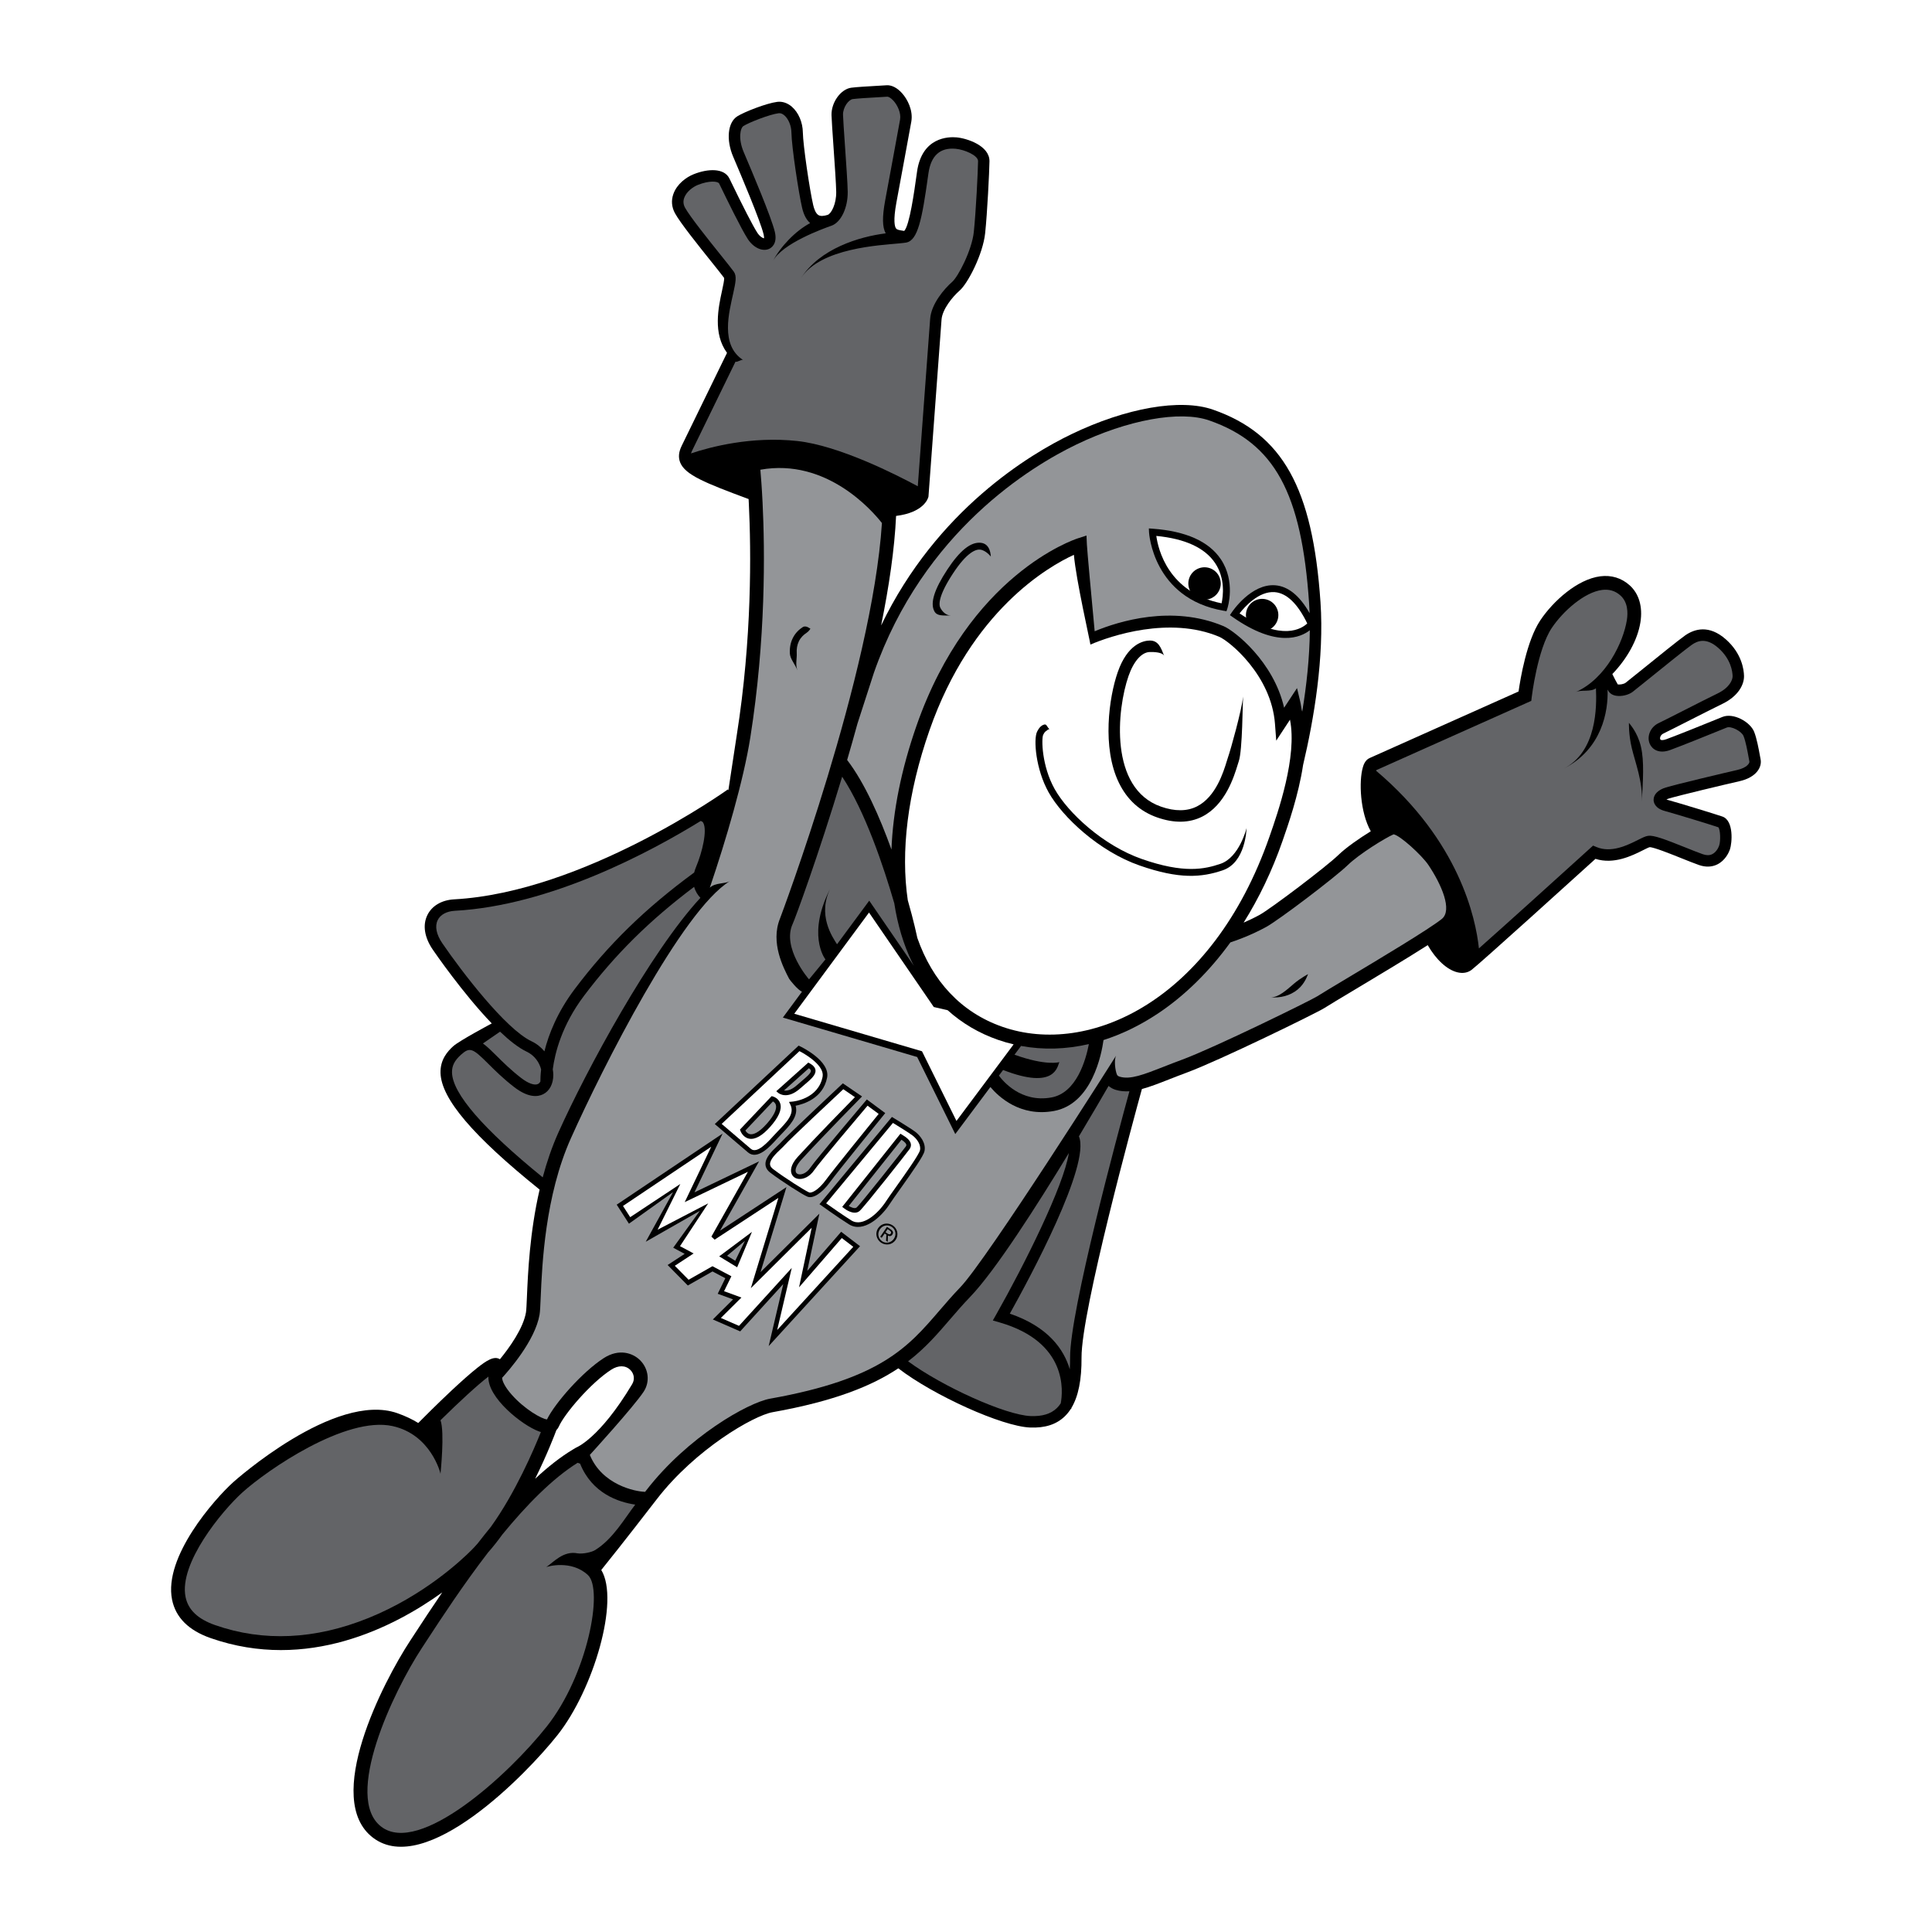 <?xml version="1.0" encoding="utf-8"?>
<!-- Generator: Adobe Illustrator 13.0.0, SVG Export Plug-In . SVG Version: 6.00 Build 14948)  -->
<!DOCTYPE svg PUBLIC "-//W3C//DTD SVG 1.0//EN" "http://www.w3.org/TR/2001/REC-SVG-20010904/DTD/svg10.dtd">
<svg version="1.0" id="Layer_1" xmlns="http://www.w3.org/2000/svg" xmlns:xlink="http://www.w3.org/1999/xlink" x="0px" y="0px"
	 width="192.756px" height="192.756px" viewBox="0 0 192.756 192.756" enable-background="new 0 0 192.756 192.756"
	 xml:space="preserve">
<g>
	<polygon fill-rule="evenodd" clip-rule="evenodd" fill="#FFFFFF" points="0,0 192.756,0 192.756,192.756 0,192.756 0,0 	"/>
	<path fill-rule="evenodd" clip-rule="evenodd" d="M17.168,159.602c0.359,1.777,1.654,3.066,3.848,3.832
		c9.634,3.365,18.284-1.086,23.105-4.557c-1.042,1.521-1.95,2.91-2.673,4.018l-0.511,0.779c-2.74,4.174-8.75,15.842-3.726,19.672
		c5.252,4.002,15.311-6.318,18.42-10.25c3.579-4.523,6.209-13.424,4.358-16.459c0.449-0.555,2.199-2.734,5.564-7.092
		c3.823-4.949,9.622-8.311,11.529-8.65c6.191-1.104,9.919-2.629,12.541-4.377c3.521,2.707,10.343,5.793,13.148,5.906
		c1.492,0.061,2.625-0.305,3.464-1.117c0.224-0.215,0.424-0.465,0.603-0.744l0.036,0.01c0.001-0.006,0.012-0.047,0.026-0.113
		c0.689-1.146,1.021-2.801,1.005-5.02c-0.032-4.621,5.248-23.971,6.022-26.787c0.804-0.215,1.685-0.559,2.694-0.955
		c0.562-0.221,1.145-0.449,1.79-0.688c3.199-1.178,12.966-5.947,13.751-6.455c0.429-0.275,1.549-0.947,2.967-1.795
		c2.333-1.396,5.246-3.141,7.316-4.463c0.83,1.445,1.929,2.462,2.962,2.711c0.539,0.131,1.027,0.046,1.413-0.245
		c0.825-0.623,10.605-9.483,12.36-11.074c1.853,0.583,3.652-0.317,4.755-0.869c0.244-0.123,0.547-0.274,0.65-0.297
		c0.398-0.01,2.143,0.69,3.188,1.109c0.654,0.262,1.271,0.51,1.735,0.672c0.646,0.225,1.27,0.208,1.806-0.051
		c0.843-0.406,1.191-1.248,1.278-1.496c0.219-0.628,0.415-2.883-0.749-3.29c-0.656-0.229-4.4-1.374-5.439-1.656
		c-0.057-0.015-0.103-0.031-0.142-0.045c0.067-0.035,0.155-0.073,0.271-0.107c0.953-0.288,5.58-1.394,7.026-1.721
		c1.673-0.379,2.258-1.402,2.094-2.193c-0.017-0.083-0.041-0.215-0.069-0.369c-0.116-0.641-0.312-1.714-0.573-2.365
		c-0.399-0.992-2.067-1.925-3.162-1.484l-0.587,0.238c-1.208,0.491-3.724,1.512-5.022,1.99c-0.305,0.112-0.55,0.112-0.598,0
		c-0.053-0.125,0.008-0.424,0.319-0.574c0.508-0.245,1.538-0.769,2.63-1.323c1.245-0.632,2.531-1.286,3.247-1.631
		c1.624-0.784,2.183-1.956,2.163-2.792c-0.014-0.627-0.219-2.237-1.81-3.645c-1.682-1.488-3.131-1.04-4.051-0.403
		c-0.591,0.41-2.829,2.217-4.462,3.537c-0.723,0.583-1.347,1.087-1.482,1.19c-0.198,0.15-0.621,0.209-0.791,0.169
		c-0.137-0.225-0.378-0.698-0.542-1.033c1.459-1.515,2.522-3.393,2.803-5.173c0.242-1.539-0.143-2.85-1.085-3.691
		c-0.808-0.722-1.816-1.029-2.916-0.889c-2.3,0.294-4.72,2.488-5.995,4.403c-1.358,2.039-1.988,5.855-2.162,7.089l-14.863,6.642
		l0.03-0.012c-0.482,0.188-0.646,0.742-0.7,0.924c-0.415,1.399-0.279,4.503,0.788,6.393c-1.139,0.7-2.465,1.622-3.249,2.383
		c-1.148,1.117-6.736,5.357-7.867,5.971c-0.551,0.299-1.085,0.551-1.57,0.761c1.532-2.445,2.84-5.168,3.867-8.109
		c0.576-1.651,1.613-4.619,2.065-7.615c1.094-4.629,2.114-10.704,1.737-16.245c-0.776-11.401-3.783-16.788-10.724-19.211
		c-3.237-1.13-8.66-0.188-14.151,2.461c-4.069,1.962-13.397,7.513-18.962,19.072c0.785-3.861,1.342-7.617,1.494-10.93
		c2.738-0.338,3.175-1.714,3.218-1.88l0.013-0.05l0.004-0.051l1.299-17.595c0.073-1.045,1.119-2.311,1.805-2.907
		c0.826-0.718,2.327-3.63,2.547-5.726c0.216-2.042,0.416-6.135,0.431-7.17c0.021-1.562-2.243-2.294-3.279-2.389
		c-0.804-0.073-3.465-0.042-3.951,3.444l-0.029,0.211c-0.252,1.808-0.713,5.115-1.246,5.679c-0.065-0.011-0.129-0.021-0.192-0.031
		c-0.369-0.059-0.54-0.097-0.629-0.223c-0.128-0.182-0.294-0.756,0.038-2.57l0.816-4.407l0.674-3.678
		c0.193-1.121-0.381-2.231-0.933-2.842c-0.487-0.539-1.036-0.817-1.544-0.782l-0.994,0.06c-0.921,0.053-1.964,0.112-2.515,0.183
		c-1.045,0.134-2.005,1.46-1.976,2.729c0.01,0.439,0.096,1.678,0.195,3.112c0.124,1.789,0.265,3.817,0.274,4.555
		c0.016,1.207-0.491,2.16-0.848,2.291c-0.418,0.131-0.717,0.14-0.915,0.028c-0.283-0.161-0.444-0.625-0.529-0.987
		c-0.353-1.501-1.021-6.024-1.037-7.269c-0.013-1.003-0.433-1.984-1.095-2.56c-0.437-0.379-0.958-0.552-1.467-0.486
		c-1.088,0.14-3.274,1-3.975,1.439c-0.958,0.601-1.136,2.334-0.415,4.032l0.058,0.135c0.658,1.549,2.662,6.263,2.983,7.627
		c0.048,0.205,0.044,0.323,0.035,0.382c-0.134-0.025-0.421-0.18-0.666-0.558c-0.444-0.687-1.431-2.605-2.78-5.402
		c-0.522-1.084-2.176-0.998-3.583-0.431c-0.74,0.298-1.657,0.972-2.013,1.968c-0.23,0.646-0.174,1.311,0.163,1.925
		c0.526,0.958,2.338,3.221,3.662,4.874c0.56,0.699,1.043,1.303,1.239,1.572c0.027,0.194-0.102,0.789-0.208,1.272
		c-0.364,1.674-0.929,4.268,0.496,6.206l-4.527,9.284c-0.298,0.612-0.346,1.153-0.146,1.651c0.496,1.236,2.465,2.035,6.827,3.651
		c0.008,0.145,0.015,0.292,0.023,0.445c0.117,2.384,0.197,5.749,0.058,9.725c-0.14,3.975-0.5,8.562-1.263,13.389
		c-0.253,1.603-0.524,3.498-0.836,5.493l-0.056-0.078c-0.143,0.103-14.37,10.256-27.302,10.963c-1.24,0.068-2.212,0.638-2.669,1.562
		c-0.494,1.002-0.302,2.232,0.542,3.465c0.167,0.244,2.996,4.36,5.878,7.354c0,0-3.217,1.711-3.839,2.268
		c-0.565,0.508-1.312,1.338-1.274,2.672c0.073,2.566,3.218,6.27,9.888,11.637c-0.993,4.287-1.167,8.373-1.267,10.711
		c-0.031,0.736-0.056,1.316-0.095,1.543c-0.276,1.604-1.65,3.512-2.598,4.674c-0.592-0.381-1.392,0.176-2.229,0.834
		c-0.673,0.531-1.559,1.311-2.632,2.316c-1.37,1.285-2.707,2.623-3.287,3.209c-0.585-0.361-1.276-0.695-2.099-0.984
		c-6.24-2.178-16.268,6.805-16.369,6.896C21.408,149.564,16.302,155.322,17.168,159.602L17.168,159.602z"/>
	<path fill-rule="evenodd" clip-rule="evenodd" fill="#636467" d="M49.89,102.93c0.93,0.887,1.84,1.605,2.64,1.986
		c0.823,0.389,1.291,1.105,1.458,1.783c-0.062,0.537-0.074,0.949-0.073,1.203c-0.062,0.113-0.142,0.199-0.237,0.246
		c-0.347,0.172-0.979-0.053-1.689-0.602c-1.042-0.807-1.832-1.592-2.465-2.223c-0.469-0.467-0.905-0.9-1.342-1.217L49.89,102.93
		L49.89,102.93z"/>
	<path fill-rule="evenodd" clip-rule="evenodd" fill="#636467" d="M69.425,86.551c-0.073,0.173-0.125,0.339-0.167,0.501
		c-4.875,3.577-8.567,7.177-11.909,11.614c-1.744,2.314-2.607,4.52-3.032,6.227c-0.333-0.402-0.762-0.756-1.297-1.01
		c-2.583-1.225-6.944-6.928-8.889-9.772c-0.6-0.877-0.764-1.699-0.46-2.314c0.268-0.544,0.89-0.882,1.706-0.927
		c9.552-0.522,19.506-5.863,24.554-8.974l-0.005,0.024c0.101,0.021,0.177,0.061,0.247,0.193
		C70.562,82.854,70.099,84.951,69.425,86.551L69.425,86.551z"/>
	<path fill-rule="evenodd" clip-rule="evenodd" fill="#636467" d="M69.88,89.576c-4.988,5.388-11.362,17.157-14.169,23.417
		c-0.651,1.453-1.162,2.965-1.564,4.471c-5.946-4.834-8.991-8.346-9.05-10.447c-0.019-0.672,0.249-1.207,0.895-1.787
		c0.896-0.805,1.177-0.637,2.725,0.904c0.657,0.654,1.474,1.469,2.573,2.318c1.407,1.086,2.352,0.992,2.897,0.721
		c0.644-0.32,1.024-1.049,1.016-1.949c-0.001-0.174-0.021-0.355-0.053-0.539c0.209-1.609,0.898-4.389,3.113-7.33
		c3.115-4.134,6.543-7.53,10.99-10.874C69.382,88.944,69.626,89.313,69.88,89.576L69.88,89.576z"/>
	<path fill-rule="evenodd" clip-rule="evenodd" fill="#636467" d="M79.544,44c-4.561-0.492-8.632,0.577-10.608,1.238
		c0.023-0.073,0.056-0.155,0.102-0.25l4.345-8.911c0.142,0.113,0.6-0.259,0.763-0.155c-2.321-1.483-1.396-4.803-0.987-6.68
		c0.229-1.054,0.368-1.69,0.056-2.131c-0.192-0.273-0.687-0.89-1.312-1.671c-1.225-1.528-3.074-3.838-3.552-4.709
		c-0.18-0.328-0.209-0.652-0.088-0.99c0.214-0.599,0.838-1.081,1.363-1.292c1.12-0.451,2.007-0.38,2.126-0.133
		c0.793,1.644,2.217,4.548,2.85,5.526c0.557,0.861,1.444,1.281,2.111,0.997c0.211-0.09,0.88-0.479,0.592-1.704
		c-0.343-1.459-2.305-6.076-3.043-7.813l-0.057-0.135c-0.589-1.385-0.337-2.424-0.031-2.616c0.578-0.362,2.608-1.158,3.513-1.274
		c0.187-0.024,0.379,0.049,0.571,0.216c0.412,0.357,0.693,1.045,0.702,1.711c0.018,1.415,0.728,6.071,1.067,7.516
		c0.164,0.697,0.428,1.196,0.801,1.519c-1.493,0.797-2.958,2.349-3.721,3.797c0.932-1.769,4.984-3.232,5.854-3.539
		c0.941-0.332,1.636-1.787,1.615-3.386c-0.009-0.77-0.151-2.815-0.276-4.619c-0.094-1.361-0.183-2.646-0.193-3.06
		c-0.017-0.727,0.546-1.513,0.978-1.568c0.511-0.066,1.578-0.127,2.435-0.176l1.007-0.061c0.094-0.006,0.336,0.097,0.617,0.408
		c0.396,0.438,0.77,1.214,0.655,1.88l-0.672,3.663l-0.816,4.411c-0.301,1.644-0.287,2.644,0.054,3.273
		c-2.635,0.331-6.565,1.512-8.46,4.477c1.945-3.044,7.993-3.293,9.822-3.477c0.327-0.033,0.542-0.054,0.683-0.081
		c1.162-0.215,1.577-2.302,2.187-6.684l0.03-0.211c0.248-1.776,1.161-2.605,2.714-2.463c0.89,0.081,2.247,0.666,2.239,1.234
		c-0.014,1.02-0.211,5.053-0.424,7.066c-0.193,1.835-1.567,4.467-2.161,4.983c-0.766,0.667-2.09,2.193-2.195,3.69l-1.233,16.7
		C89.479,47.388,83.723,44.452,79.544,44L79.544,44z"/>
	<path fill-rule="evenodd" clip-rule="evenodd" fill="#939598" d="M129.924,70.998c-0.016-0.057-0.033-0.112-0.05-0.167
		c-0.067-0.493-0.155-0.864-0.162-0.893l-0.308-1.286l-0.726,1.105l-0.562,0.854c-1.041-4.6-4.943-7.678-6.039-8.139
		c-5.135-2.162-10.493-0.475-12.861,0.508c-0.308-3.285-0.752-8.091-0.776-8.65l-0.04-0.898l-0.855,0.276
		c-0.44,0.142-10.848,3.648-16.103,18.695c-1.521,4.353-2.354,8.527-2.5,12.356c-1.165-3.23-2.669-6.65-4.422-8.936
		c0.346-1.179,0.69-2.387,1.026-3.616c0.902-2.807,1.628-5.037,1.644-5.084c4.939-14.143,15.758-20.631,20.181-22.764
		c5.148-2.483,10.36-3.43,13.277-2.411c6.512,2.274,9.211,7.209,9.96,18.21c0.022,0.337,0.04,0.677,0.053,1.018
		c-0.994-1.748-2.146-2.684-3.433-2.782c-2.382-0.181-4.253,2.582-4.331,2.699l-0.187,0.279l0.274,0.192
		c4.416,3.094,6.797,2.025,7.698,1.317C130.659,65.613,130.354,68.396,129.924,70.998L129.924,70.998z"/>
	<path fill-rule="evenodd" clip-rule="evenodd" fill="#FFFFFF" d="M123.67,61.2c0.509-0.653,1.917-2.243,3.506-2.122
		c1.195,0.091,2.288,1.144,3.249,3.123C129.914,62.692,127.927,64.06,123.67,61.2L123.67,61.2z"/>
	<path fill-rule="evenodd" clip-rule="evenodd" fill="#636467" d="M84.023,77.492c2.292,3.459,4.135,8.965,5.2,12.629
		c0.327,2.129,0.913,4.099,1.766,5.865c0.062,0.129,0.129,0.253,0.194,0.379l-4.459-6.504l-3.213,4.349
		c-0.422-0.673-2.049-2.947-0.603-5.692c-2.428,4.608-0.663,7.08-0.552,7.201l-1.637,1.992c-0.019-0.002-2.743-3.163-1.63-5.541
		C79.332,91.649,81.624,85.444,84.023,77.492L84.023,77.492z"/>
	<path fill-rule="evenodd" clip-rule="evenodd" fill="#636467" d="M105.69,105.967c-0.008,0.008-1.303,0.4-4.473-0.738l0.653-0.875
		c2.206,0.408,4.488,0.342,6.768-0.188c-0.306,1.596-1.232,4.873-3.741,5.328c-3.05,0.555-4.864-1.67-5.236-2.182l0.418-0.559
		C105.323,108.791,105.493,106.363,105.69,105.967L105.69,105.967z"/>
	<path fill-rule="evenodd" clip-rule="evenodd" fill="#FFFFFF" d="M95.427,111.838l-3.439-6.953l-12.746-3.744l7.46-10.096
		l6.463,9.426l1.38,0.318c1.437,1.295,3.119,2.291,5.008,2.949c0.52,0.182,1.046,0.334,1.577,0.459L95.427,111.838L95.427,111.838z"
		/>
	<path fill-rule="evenodd" clip-rule="evenodd" fill="#FFFFFF" d="M126.651,83.488c-5.714,16.359-17.992,21.977-26.645,18.955
		c-4.141-1.445-6.984-4.58-8.48-8.857c-0.04-0.173-0.35-1.671-0.956-3.771c-0.716-4.83-0.036-10.652,2.167-16.959
		c4.179-11.966,11.889-16.351,14.406-17.501c0.211,2.489,1.618,8.642,1.647,8.954c2.001-0.862,7.898-2.862,12.843-0.781
		c1.035,0.435,5.21,3.849,5.572,8.689l0.126,1.676l0.923-1.405l0.448-0.684C129.44,75.499,127.51,81.029,126.651,83.488
		L126.651,83.488z"/>
	<path fill-rule="evenodd" clip-rule="evenodd" fill="#636467" d="M137.296,76.9c0.009-0.024,0.018-0.047,0.026-0.067l15.098-6.748
		l0.356-0.159l0.046-0.387c0.005-0.047,0.574-4.75,1.992-6.878c1.116-1.675,3.257-3.577,5.027-3.803
		c0.713-0.091,1.312,0.089,1.828,0.55c0.746,0.667,0.762,1.703,0.644,2.455c-0.343,2.177-2.068,5.842-5.104,7.186
		c0.601-0.266,1.463,0.02,2.019-0.377c0.082,1.81,0.113,6.328-3.236,8.026c3.86-1.958,4.475-5.766,4.395-7.897
		c0.042,0.072,0.081,0.136,0.115,0.187c0.104,0.156,0.316,0.357,0.731,0.427c0.542,0.091,1.238-0.072,1.656-0.387
		c0.15-0.114,0.721-0.575,1.511-1.213c1.529-1.235,3.839-3.101,4.396-3.487c0.549-0.38,1.42-0.761,2.642,0.319
		c1.253,1.109,1.413,2.338,1.425,2.814c0.008,0.369-0.302,1.15-1.518,1.736c-0.726,0.35-2.019,1.006-3.268,1.642
		c-1.086,0.552-2.112,1.073-2.608,1.312c-0.8,0.386-1.192,1.306-0.876,2.051c0.233,0.551,0.909,1.045,2.046,0.626
		c1.315-0.484,3.843-1.511,5.058-2.004l0.583-0.236c0.429-0.173,1.478,0.36,1.675,0.851c0.219,0.543,0.4,1.544,0.509,2.143
		c0.031,0.167,0.055,0.3,0.075,0.396c0.029,0.145-0.205,0.614-1.228,0.846c-1.285,0.291-6.059,1.427-7.104,1.742
		c-0.775,0.234-1.233,0.698-1.227,1.241c0.004,0.243,0.12,0.837,1.128,1.11c1.012,0.274,4.614,1.375,5.332,1.622
		c0.197,0.222,0.247,1.355,0.076,1.843c-0.099,0.282-0.339,0.672-0.695,0.843c-0.264,0.128-0.569,0.128-0.932,0.001
		c-0.439-0.153-1.045-0.396-1.687-0.654c-2.138-0.857-3.205-1.254-3.757-1.183c-0.269,0.035-0.567,0.184-1.019,0.41
		c-1.061,0.53-2.663,1.332-4.151,0.709l-0.335-0.141l-0.27,0.245c-3.132,2.84-8.532,7.721-11.118,10.011
		C147.234,91.615,145.601,83.917,137.296,76.9L137.296,76.9z"/>
	<path fill-rule="evenodd" clip-rule="evenodd" fill="#636467" d="M106.733,136.617c-0.588-1.988-2.15-4.248-5.983-5.553
		c1.973-3.531,8.09-14.883,6.894-17.691c1.36-2.27,2.438-4.125,2.959-5.031c0.198,0.178,0.44,0.311,0.724,0.396
		c0.439,0.131,0.888,0.168,1.356,0.137c-1.155,4.209-5.951,21.971-5.919,26.572C106.767,135.859,106.756,136.248,106.733,136.617
		L106.733,136.617z"/>
	<path fill-rule="evenodd" clip-rule="evenodd" fill="#636467" d="M90.6,135.818c1.711-1.312,2.934-2.729,4.18-4.18
		c0.63-0.732,1.281-1.49,2.005-2.24c2.518-2.611,6.689-9.146,9.855-14.359c-0.512,3.293-4.449,11.168-7.229,16.076l-0.356,0.629
		l0.694,0.201c6.792,1.973,6.305,6.885,6.081,8.068c-0.118,0.178-0.246,0.336-0.387,0.473c-0.603,0.582-1.46,0.842-2.623,0.795
		C100.308,141.18,93.998,138.324,90.6,135.818L90.6,135.818z"/>
	<path fill-rule="evenodd" clip-rule="evenodd" fill="#939598" d="M64.366,148.84c-1.019-0.021-4.311-0.713-5.518-3.684
		c0,0,4.38-4.799,5.37-6.307c0.647-0.984,0.503-2.271-0.349-3.131c-0.716-0.721-2.098-1.209-3.637-0.215
		c-2.138,1.381-4.869,4.492-5.66,6.115c-0.557-0.061-2.226-1.016-3.503-2.451c-0.678-0.762-0.965-1.373-0.972-1.703
		c0.665-0.723,3.288-3.709,3.734-6.293c0.054-0.312,0.078-0.871,0.114-1.717c0.14-3.289,0.432-10.133,3.018-15.9
		c3.163-7.055,11.076-22.729,15.864-25.649c-0.512,0.312-1.443,0.127-2.011,0.662c-0.019-0.02,0.019,0.023,0,0
		c1.623-4.77,3.368-10.72,4.042-14.984c0.775-4.899,1.141-9.552,1.282-13.584c0.142-4.033,0.06-7.446-0.059-9.864
		c-0.074-1.507-0.163-2.627-0.22-3.271c6.598-1.182,11.168,4.094,12.129,5.32C87.018,67.233,77.905,91.421,77.81,91.671
		c-0.957,2.386,0.359,4.902,0.921,5.977c0.057,0.109,0.866,1.133,1.284,1.291l-1.908,2.584l13.399,3.934l3.802,7.688l3.504-4.693
		c0.819,0.975,2.973,3.002,6.33,2.393c3.822-0.693,4.768-5.705,4.956-7.078c1.829-0.584,3.646-1.465,5.409-2.635
		c2.694-1.791,5.145-4.207,7.248-7.108c0.644-0.209,2.033-0.706,3.548-1.527c1.255-0.68,6.904-4.963,8.169-6.192
		c1.114-1.083,3.687-2.68,4.568-3.065c0.638,0.103,2.812,2.079,3.472,3.061c1.302,1.938,2.431,4.513,1.33,5.39
		c-1.295,1.032-6.182,3.957-9.416,5.893c-1.429,0.855-2.558,1.531-3.007,1.82c-0.6,0.389-10.276,5.141-13.48,6.32
		c-0.658,0.242-1.273,0.484-1.816,0.697c-2.021,0.793-3.355,1.316-4.404,1.002c-0.191-0.057-0.249-0.139-0.283-0.217
		c-0.166-0.389-0.309-1.445-0.079-1.895c-0.076,0.148-12.88,20.355-15.56,23.135c-0.751,0.779-1.415,1.553-2.058,2.299
		c-3.152,3.668-5.875,6.834-16.896,8.799c-2.205,0.393-8.225,3.791-12.375,9.162C64.434,148.752,64.4,148.795,64.366,148.84
		L64.366,148.84z"/>
	<path fill-rule="evenodd" clip-rule="evenodd" fill="#FFFFFF" d="M55.514,142.674c0.126-0.123,0.203-0.258,0.246-0.357
		c0.539-1.23,3.146-4.322,5.217-5.66c0.721-0.465,1.438-0.455,1.918,0.029c0.33,0.332,0.49,0.885,0.175,1.412
		c-3.26,5.457-5.601,6.334-5.601,6.334l-0.275,0.164c-1.268,0.754-2.547,1.77-3.805,2.943
		C54.574,145.146,55.331,143.168,55.514,142.674L55.514,142.674z"/>
	<path fill-rule="evenodd" clip-rule="evenodd" fill="#636467" d="M42.597,163.645c1.432-2.191,3.591-5.496,6.094-8.75
		c0.496-0.559,0.973-1.166,1.429-1.799c2.376-2.898,4.975-5.572,7.511-7.154l0.245,0.086c1.197,2.98,3.849,3.846,5.502,4.088
		c-1.046,1.35-2.207,3.422-4.003,4.537c-0.327,0.203-1.175,0.404-1.745,0.326c-1.428-0.297-2.436,0.912-3.136,1.375
		c0.085-0.055,2.485-0.764,4.16,0.785c1.577,1.457-0.039,9.975-4.098,15.105c-3.888,4.916-12.723,12.898-16.512,10.01
		c-3.822-2.912,1.175-13.461,4.041-17.826L42.597,163.645L42.597,163.645z"/>
	<path fill-rule="evenodd" clip-rule="evenodd" fill="#636467" d="M24.185,148.9c2.453-2.219,10.317-7.656,14.996-6.617
		c3.821,0.852,4.771,4.705,4.767,4.756c0.006-0.07,0.433-4.168,0-5.342c1.844-1.816,3.711-3.539,4.783-4.355
		c-0.112,2.092,3.354,4.861,5.053,5.475c0.062,0.023,0.121,0.041,0.179,0.059c-0.695,1.74-2.539,6.053-4.984,9.453
		c-0.451,0.551-0.894,1.109-1.326,1.668c-0.2,0.227-0.402,0.445-0.607,0.652c-1.023,1.029-4.789,4.557-10.275,6.777
		c-5.332,2.156-10.48,2.396-15.303,0.713c-1.728-0.604-2.695-1.523-2.955-2.811C17.835,155.98,22.124,150.766,24.185,148.9
		L24.185,148.9z"/>
	<path fill-rule="evenodd" clip-rule="evenodd" d="M163.711,74.474c0.351,1.477,0.208,3.431,0.093,5.518
		c0.109-1.981-0.657-3.918-0.996-5.338s-0.283-2.521-0.29-2.539C162.549,72.192,163.36,72.997,163.711,74.474L163.711,74.474z"/>
	<path fill-rule="evenodd" clip-rule="evenodd" d="M129.107,98.133c0.662-0.561,1.39-0.934,1.398-0.944
		c-0.041,0.054-0.283,0.919-1.042,1.54c-0.759,0.619-1.73,0.861-2.751,0.768C127.546,99.572,128.445,98.693,129.107,98.133
		L129.107,98.133z"/>
	<path fill-rule="evenodd" clip-rule="evenodd" d="M115.456,81.557c-1.719-0.601-3.01-1.773-3.835-3.485
		c-1.682-3.486-0.984-8.496-0.105-11.012c0.979-2.805,2.551-3.139,3.181-3.152c0.881-0.019,1.131,0.715,1.459,1.543
		c-0.152-0.385-1.03-0.408-1.436-0.399c-0.814,0.017-1.608,0.909-2.124,2.386c-1.162,3.326-1.959,11.226,3.237,13.041
		c1.391,0.486,2.6,0.477,3.593-0.026c1.88-0.952,2.642-3.44,2.967-4.502c0.046-0.151,0.082-0.271,0.116-0.367
		c0.292-0.836,1.354-4.661,1.521-6.09c-0.062,0.539-0.055,5.36-0.441,6.467c-0.026,0.075-0.062,0.191-0.103,0.325
		c-0.368,1.202-1.229,4.016-3.542,5.188C118.662,82.121,117.152,82.149,115.456,81.557L115.456,81.557z"/>
	<path fill-rule="evenodd" clip-rule="evenodd" d="M104.623,79.055c-1.295-2.312-1.524-5.307-1.155-6.05
		c0.132-0.268,0.352-0.632,0.73-0.72c0.239-0.055,0.275,0.285,0.522,0.476c-0.091-0.07-0.354,0.189-0.369,0.193
		c-0.004,0.001-0.107,0.028-0.27,0.355c-0.189,0.383-0.149,3.108,1.14,5.41c1.332,2.378,4.836,5.635,8.705,6.986
		c4.209,1.47,6.257,1.016,7.846,0.476c1.876-0.639,2.597-3.54,2.601-3.57c-0.017,0.139-0.094,3.441-2.38,4.219
		c-2.105,0.717-4.321,0.91-8.293-0.478C109.672,84.947,106.017,81.543,104.623,79.055L104.623,79.055z"/>
	<path fill-rule="evenodd" clip-rule="evenodd" d="M97.788,54.836c-0.4-0.043-1.285,0.208-2.706,2.374
		c-1.485,2.262-1.425,3.131-1.257,3.449c0.14,0.264,0.491,0.744,1.052,0.752c-0.831-0.012-1.392,0.071-1.658-0.431
		c-0.431-0.812-0.009-2.168,1.29-4.146c1.257-1.914,2.355-2.791,3.358-2.679c0.992,0.111,0.973,1.331,0.989,1.376
		C98.854,55.523,98.361,54.897,97.788,54.836L97.788,54.836z"/>
	<path fill-rule="evenodd" clip-rule="evenodd" d="M122.073,60.932l0.292,0.05l0.093-0.282c0.034-0.108,0.844-2.672-0.656-4.906
		c-1.194-1.778-3.48-2.802-6.795-3.045l-0.386-0.028l0.018,0.386C114.642,53.172,115.029,59.716,122.073,60.932L122.073,60.932z"/>
	<path fill-rule="evenodd" clip-rule="evenodd" fill="#FFFFFF" d="M121.879,60.193c-5.322-1.076-6.33-5.384-6.514-6.724
		c2.866,0.276,4.839,1.183,5.862,2.701C122.269,57.715,122.028,59.502,121.879,60.193L121.879,60.193z"/>
	<path fill-rule="evenodd" clip-rule="evenodd" d="M79.563,66.882c-0.269-0.663-0.734-1.146-0.76-1.704
		c-0.026-0.558,0.07-1.061,0.288-1.506c0.265-0.542,0.662-0.89,0.999-1.104c0.337-0.214,0.744,0.168,0.766,0.161
		c-0.004,0.001-0.152,0.261-0.405,0.424s-0.553,0.426-0.749,0.831c-0.17,0.353-0.241,0.763-0.211,1.225
		C79.521,65.671,79.333,66.316,79.563,66.882L79.563,66.882z"/>
	<path fill-rule="evenodd" clip-rule="evenodd" d="M125.39,62.893c-0.843-0.294-1.288-1.217-0.993-2.06
		c0.295-0.843,1.217-1.288,2.06-0.994c0.844,0.294,1.288,1.217,0.994,2.06C127.155,62.742,126.233,63.187,125.39,62.893
		L125.39,62.893z"/>
	<path fill-rule="evenodd" clip-rule="evenodd" d="M119.644,59.742c-0.844-0.294-1.288-1.217-0.994-2.06
		c0.295-0.843,1.217-1.288,2.061-0.994c0.843,0.294,1.287,1.217,0.993,2.06C121.408,59.591,120.486,60.036,119.644,59.742
		L119.644,59.742z"/>
	<polygon fill-rule="evenodd" clip-rule="evenodd" points="76.691,134.301 85.806,124.334 83.923,122.895 80.537,126.799 
		81.749,121.088 75.879,126.918 78.464,118.439 71.834,122.785 75.73,115.871 69.289,118.961 72.096,113.096 61.529,120.189 
		62.75,122.088 67.154,118.938 64.426,123.889 69.818,120.812 67.167,124.484 68.308,125.098 66.608,126.211 68.623,128.254 
		71.089,126.852 72.365,127.529 71.607,129.08 73.138,129.639 71.121,131.643 73.848,132.832 78.146,128.111 76.691,134.301 	"/>
	<polygon fill-rule="evenodd" clip-rule="evenodd" fill="#FFFFFF" points="73.73,132.281 71.921,131.492 73.971,129.457 
		72.241,128.824 72.97,127.332 71.082,126.33 68.702,127.682 67.326,126.287 69.202,125.057 67.844,124.33 70.657,120.061 
		65.61,122.688 67.874,118.127 62.875,121.436 62.156,120.318 70.96,114.408 68.315,119.936 74.619,116.912 70.975,123.379 
		71.299,123.682 77.658,119.514 74.911,128.523 80.983,122.494 79.721,128.436 83.986,123.52 85.131,124.395 77.538,132.697 
		78.994,126.5 73.73,132.281 	"/>
	<path fill-rule="evenodd" clip-rule="evenodd" d="M77.492,113.652c0.093-0.104,0.439-0.467,0.439-0.467
		c0.863-0.891,1.749-1.809,1.449-2.867c0.753-0.143,2.734-0.717,3.14-2.803c0.325-1.672-2.578-3.068-2.701-3.127l-0.141-0.066
		l-8.364,7.824l0.194,0.166l3.119,2.664C75.571,115.77,76.821,114.393,77.492,113.652L77.492,113.652z"/>
	<path fill-rule="evenodd" clip-rule="evenodd" fill="#FFFFFF" d="M72,112.131l7.761-7.26c0.824,0.422,2.512,1.52,2.31,2.557
		c-0.434,2.232-2.916,2.471-3.021,2.48l-0.33,0.029l0.143,0.297c0.427,0.891-0.355,1.697-1.261,2.633c0,0-0.354,0.373-0.45,0.479
		c-0.568,0.625-1.625,1.791-2.231,1.281L72,112.131L72,112.131z"/>
	<path fill-rule="evenodd" clip-rule="evenodd" d="M79.809,108.615c0.155-0.139,0.307-0.268,0.453-0.391
		c0.665-0.566,1.146-0.975,1.099-1.445c-0.026-0.262-0.214-0.486-0.574-0.688l-0.143-0.078l-3.194,2.859l0.203,0.17
		C77.688,109.072,78.527,109.748,79.809,108.615L79.809,108.615z"/>
	<path fill-rule="evenodd" clip-rule="evenodd" fill="#939598" d="M80.701,106.578c0.105,0.072,0.197,0.158,0.205,0.246
		c0.023,0.232-0.444,0.631-0.94,1.051c-0.148,0.127-0.301,0.256-0.46,0.396c-0.587,0.52-1.024,0.57-1.285,0.525L80.701,106.578
		L80.701,106.578z"/>
	<path fill-rule="evenodd" clip-rule="evenodd" d="M77.847,110.104c-0.165-0.551-0.707-0.701-0.729-0.707l-0.131-0.037l-3.16,3.336
		l0.047,0.131c0.009,0.027,0.239,0.656,0.863,0.777c0.597,0.117,1.308-0.283,2.111-1.188
		C77.687,111.471,78.023,110.693,77.847,110.104L77.847,110.104z"/>
	<path fill-rule="evenodd" clip-rule="evenodd" fill="#939598" d="M74.828,113.154c-0.241-0.045-0.389-0.234-0.463-0.361
		l2.751-2.904c0.101,0.055,0.24,0.162,0.294,0.352c0.121,0.414-0.201,1.08-0.904,1.871
		C75.651,113.074,75.121,113.211,74.828,113.154L74.828,113.154z"/>
	<path fill-rule="evenodd" clip-rule="evenodd" d="M77.571,114.318c-0.551,0.525-1.237,1.178-1.2,1.867
		c0.017,0.309,0.177,0.58,0.477,0.809c1.124,0.859,3.229,2.201,3.703,2.395c0.562,0.23,1.444-0.334,2.25-1.439
		c0.734-1.008,5.519-6.896,5.519-6.896l-1.837-1.361c0,0-5.093,6.004-5.612,6.775c-0.382,0.57-0.854,0.732-1.142,0.697
		c-0.094-0.01-0.262-0.055-0.327-0.227c-0.104-0.279,0.095-0.734,0.533-1.215c1.997-2.193,6.069-6.33,6.069-6.33l-1.914-1.309
		c0,0-5.581,5.221-6.132,5.848C77.864,114.039,77.722,114.176,77.571,114.318L77.571,114.318z"/>
	<path fill-rule="evenodd" clip-rule="evenodd" fill="#FFFFFF" d="M85.296,109.463c-0.805,0.818-3.953,4.033-5.699,5.951
		c-0.772,0.85-0.722,1.42-0.623,1.684c0.109,0.293,0.365,0.482,0.702,0.521c0.436,0.051,1.077-0.158,1.575-0.896
		c0.456-0.68,4.5-5.461,5.304-6.408l1.109,0.82c-0.813,1.002-4.558,5.619-5.232,6.545c-0.769,1.055-1.461,1.387-1.707,1.287
		c-0.408-0.168-2.458-1.463-3.599-2.336c-0.191-0.145-0.289-0.299-0.298-0.471c-0.026-0.477,0.601-1.074,1.059-1.51
		c0.158-0.15,0.308-0.293,0.416-0.416c0.488-0.557,4.999-4.783,5.833-5.564L85.296,109.463L85.296,109.463z"/>
	<path fill-rule="evenodd" clip-rule="evenodd" d="M84.712,122.158c1.436,0.881,3.205-0.723,4.043-2.018
		c0.216-0.334,0.61-0.887,1.065-1.529c1.304-1.834,2.31-3.275,2.414-3.756c0.169-0.777-0.38-1.521-0.902-1.924
		c-0.454-0.35-2.345-1.494-2.345-1.494l-7.229,8.705C81.759,120.143,83.743,121.564,84.712,122.158L84.712,122.158z"/>
	<path fill-rule="evenodd" clip-rule="evenodd" fill="#FFFFFF" d="M91.054,113.295c0.449,0.346,0.85,0.932,0.734,1.465
		c-0.093,0.426-1.444,2.328-2.339,3.588c-0.459,0.645-0.855,1.203-1.076,1.545c-0.713,1.1-2.272,2.582-3.421,1.877
		c-0.765-0.471-2.038-1.367-2.526-1.713l6.663-8.023C89.527,112.301,90.702,113.023,91.054,113.295L91.054,113.295z"/>
	<path fill-rule="evenodd" clip-rule="evenodd" d="M84.208,120.549c0.1,0.08,0.988,0.75,1.554,0.27
		c0.463-0.393,4.742-5.83,4.981-6.166c0.125-0.176,0.167-0.357,0.128-0.543c-0.063-0.299-0.338-0.584-0.867-0.896l-0.171-0.102
		l-5.805,7.297L84.208,120.549L84.208,120.549z"/>
	<path fill-rule="evenodd" clip-rule="evenodd" fill="#939598" d="M90.424,114.203c0.008,0.039,0.009,0.096-0.054,0.184
		c-0.221,0.311-4.497,5.738-4.905,6.084c-0.172,0.146-0.528,0.002-0.784-0.15l5.258-6.609
		C90.3,113.947,90.404,114.107,90.424,114.203L90.424,114.203z"/>
	<path fill-rule="evenodd" clip-rule="evenodd" d="M87.619,122.525c0.335-0.492,0.981-0.582,1.453-0.26
		c0.467,0.316,0.619,0.951,0.284,1.443c-0.338,0.498-0.985,0.588-1.452,0.27C87.433,123.658,87.28,123.023,87.619,122.525
		L87.619,122.525z"/>
	<path fill-rule="evenodd" clip-rule="evenodd" fill="#939598" d="M88.001,123.836c0.388,0.264,0.901,0.168,1.182-0.244
		c0.277-0.406,0.179-0.92-0.208-1.184c-0.393-0.268-0.907-0.17-1.184,0.234C87.51,123.057,87.609,123.568,88.001,123.836
		L88.001,123.836z"/>
	<path fill-rule="evenodd" clip-rule="evenodd" d="M87.97,123.492l-0.149-0.102l0.674-0.988l0.376,0.256
		c0.233,0.16,0.291,0.324,0.157,0.52c-0.121,0.176-0.284,0.178-0.441,0.098l-0.016,0.627l-0.168-0.115l0.032-0.605l-0.172-0.117
		L87.97,123.492L87.97,123.492z"/>
	<path fill-rule="evenodd" clip-rule="evenodd" fill="#939598" d="M88.528,123.059c0.127,0.086,0.247,0.154,0.35,0.004
		c0.083-0.123-0.012-0.221-0.117-0.293l-0.204-0.139l-0.208,0.307L88.528,123.059L88.528,123.059z"/>
	<polygon fill-rule="evenodd" clip-rule="evenodd" points="71.755,125.348 73.546,126.438 75.023,122.906 71.755,125.348 	"/>
	<polygon fill-rule="evenodd" clip-rule="evenodd" fill="#939598" points="73.355,125.785 72.539,125.289 74.32,123.803 
		73.355,125.785 	"/>
</g>
</svg>
